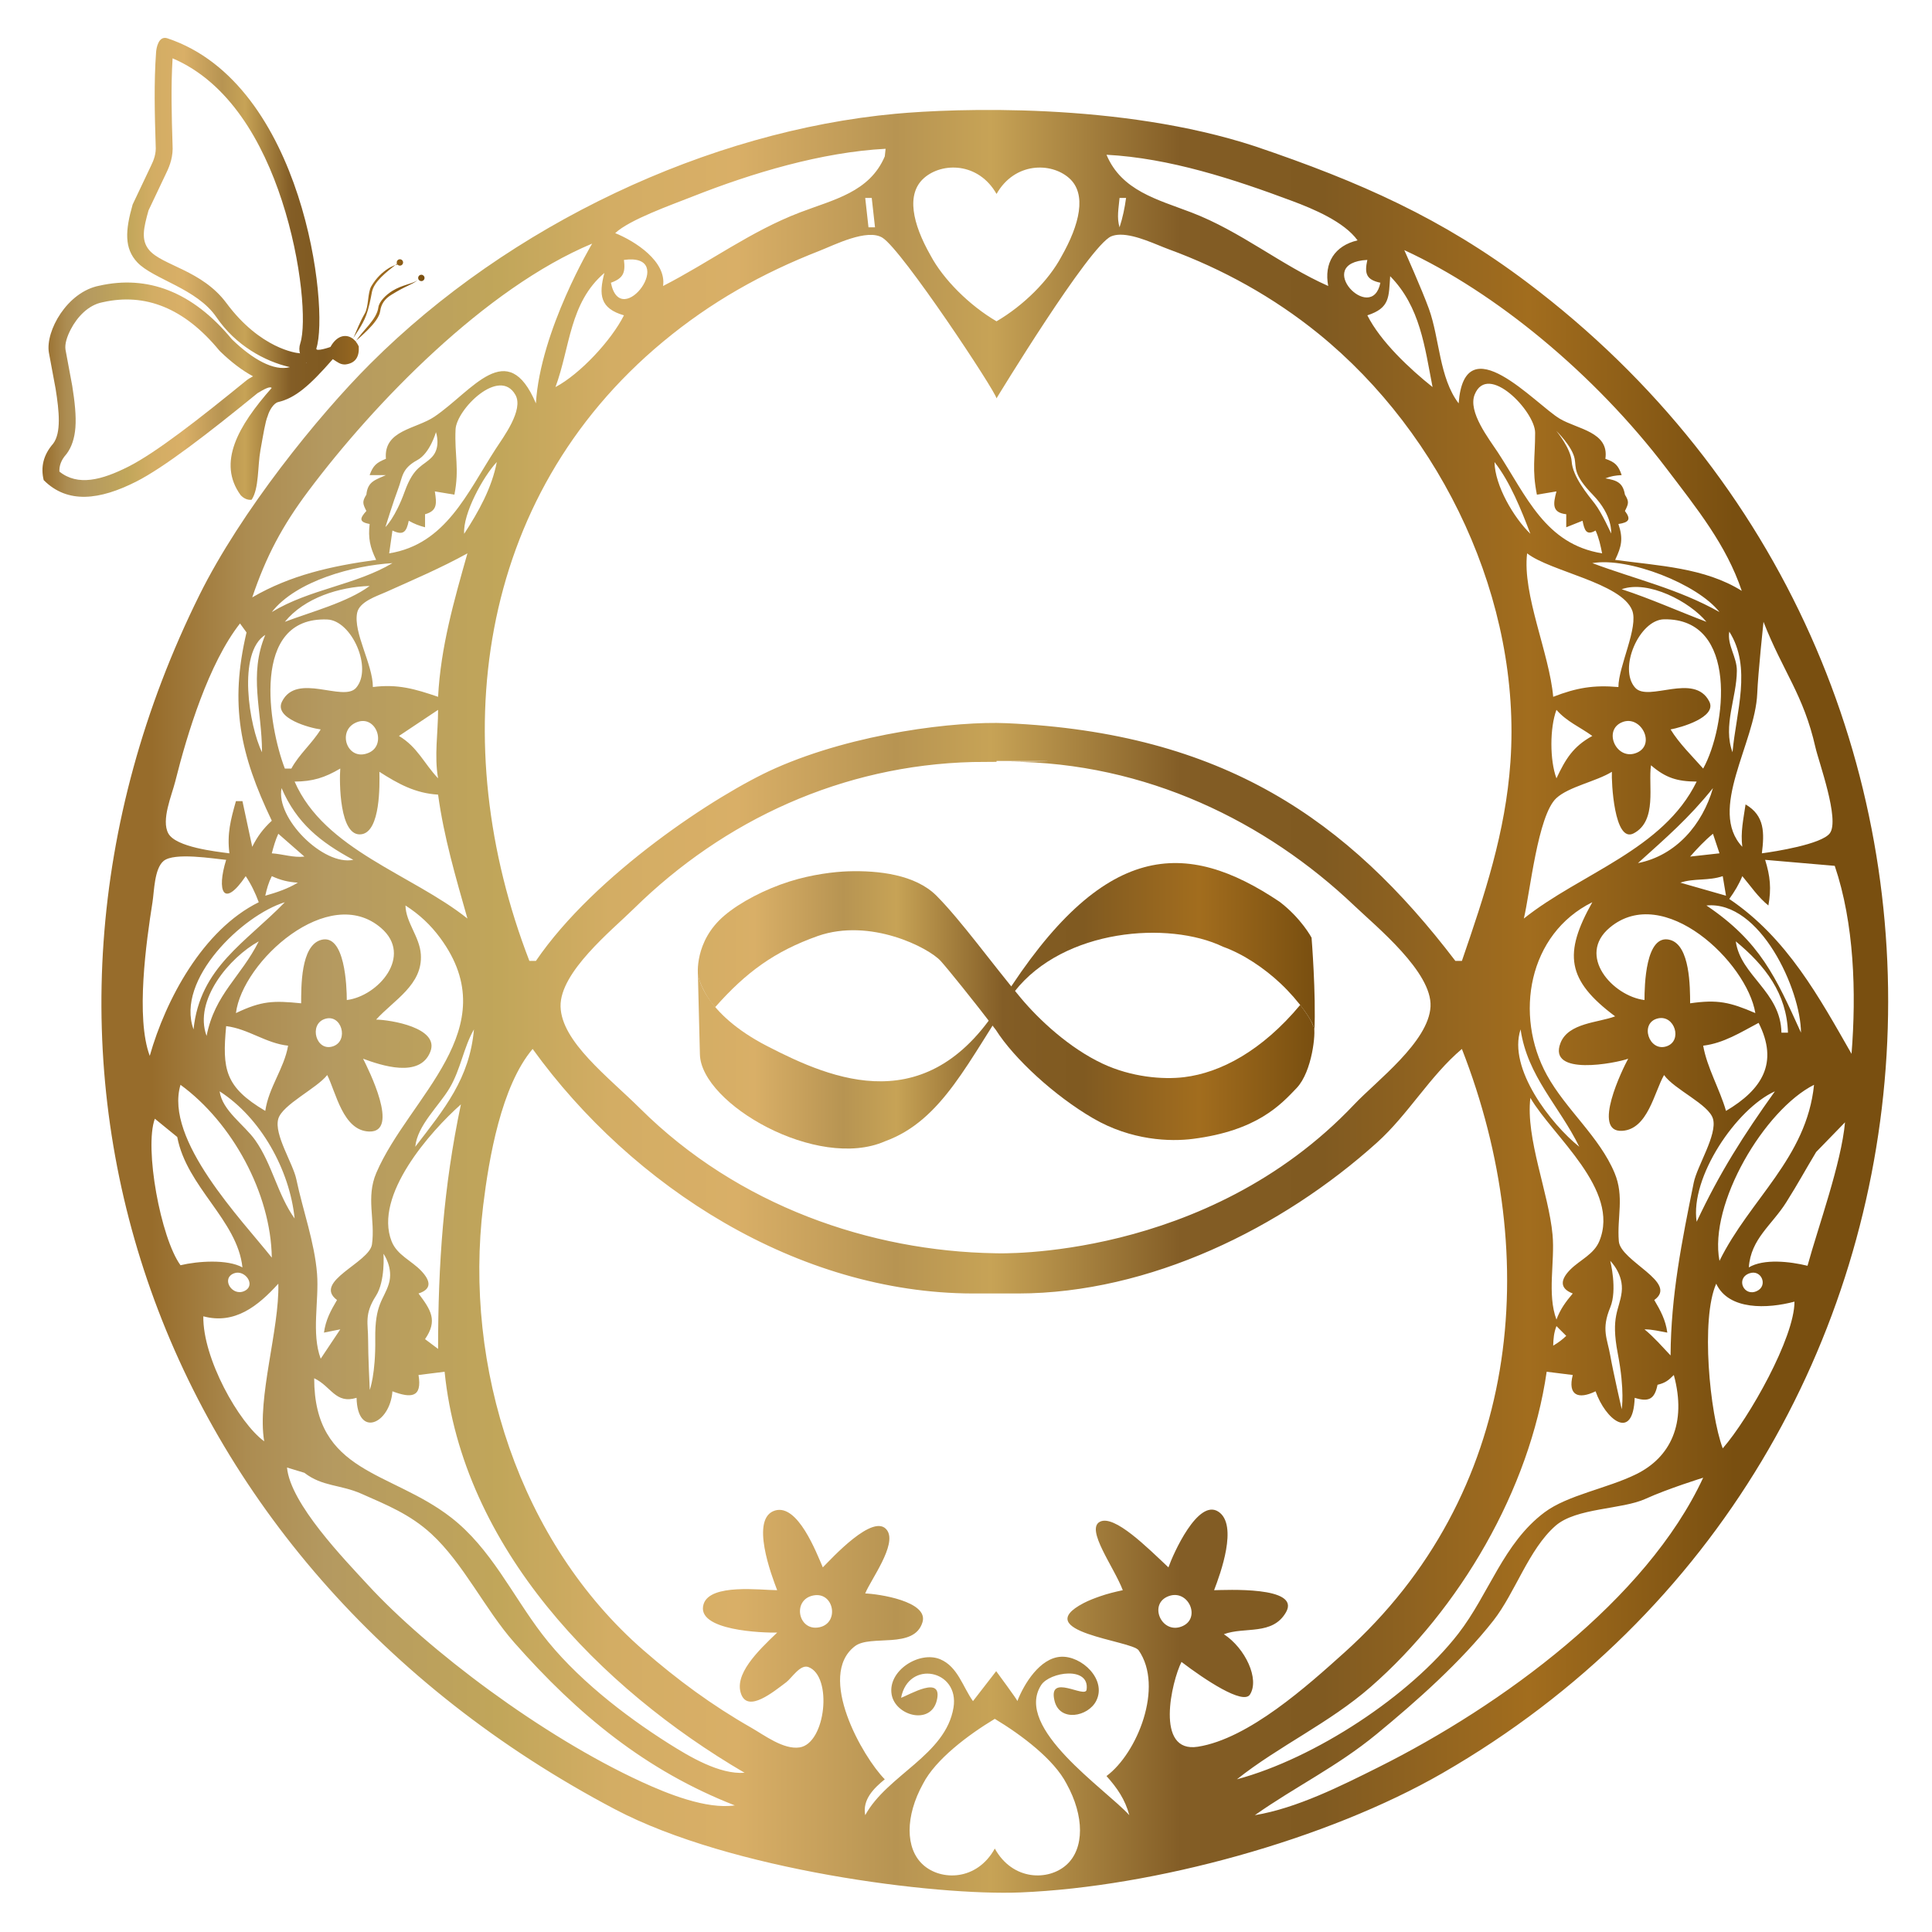 <?xml version="1.0" encoding="UTF-8" standalone="no"?> <svg xmlns="http://www.w3.org/2000/svg" xmlns:xlink="http://www.w3.org/1999/xlink" xmlns:serif="http://www.serif.com/" width="100%" height="100%" viewBox="0 0 851 851" version="1.1" xml:space="preserve" style="fill-rule:evenodd;clip-rule:evenodd;stroke-linejoin:round;stroke-miterlimit:2;"><rect id="ArtBoard1" x="0" y="0" width="850.394" height="850.394" style="fill:none;"></rect><g id="ArtBoard11" serif:id="ArtBoard1"><path d="M394.512,50.109c-82.355,7.597 -170.022,48.764 -231.394,110.081c-23.162,23.141 -57.028,65.087 -75.281,101.926c-99.204,200.233 -22.964,426.396 183.162,534.89c50.847,26.763 140.88,38.121 178.567,36.563c58.899,-2.435 134.816,-23.196 185.747,-52.518c243.45,-140.164 265.898,-484.561 37.341,-656.678c-37.416,-28.176 -73.445,-44.237 -119.802,-59.923c-59.356,-19.485 -132.266,-16.746 -158.34,-14.341Zm43.674,764.139c-7.898,14.285 -23.698,14.287 -31.598,7.145c-7.901,-7.141 -7.902,-21.425 -0.004,-35.71c5.529,-10.714 19.748,-21.428 31.597,-28.571c11.85,7.141 26.071,17.852 31.602,28.565c7.901,14.284 7.902,28.568 0.003,35.711c-7.899,7.143 -23.699,7.144 -31.6,-7.14Zm312.022,-163.355c-24.918,53.824 -88.877,100.449 -142.901,127.463c-16.527,8.266 -36.169,18.147 -54.575,21.183c17.961,-12.642 36.151,-21.337 53.584,-35.666c17.702,-14.552 37.296,-31.968 51.465,-50.027c9.637,-12.282 15.566,-31.408 27.36,-41.755c9.14,-8.019 29.23,-7.122 39.695,-11.901c9.658,-4.412 25.372,-9.297 25.372,-9.297Zm-302.071,98.361c0.001,0.011 -0.001,0.017 -0.007,0.018l0.007,-0.018c-0.051,-0.551 -9.343,-13.147 -9.343,-13.147l-10.219,13.2c-4.491,-6.258 -6.696,-15.2 -14.451,-18.445c-9.12,-3.816 -23.195,5 -21.379,15.522c1.618,9.372 17.145,13.624 19.871,2.7c2.904,-11.632 -12.166,-2.457 -15.711,-1.248c3.24,-16.887 25.827,-12.371 23.093,4.308c-3.438,20.959 -29.229,29.678 -38.891,47.395c-1.301,-6.769 3.66,-11.773 8.617,-15.798c-9.674,-9.736 -30.197,-45.572 -13.154,-58.631c6.91,-5.294 26.103,1.525 29.764,-10.552c2.813,-9.279 -19.661,-12.509 -25.227,-12.68c2.36,-5.972 14.061,-21.467 9.657,-27.795c-5.739,-8.249 -24.682,12.66 -28.327,16.305c-2.877,-6.553 -10.999,-28.024 -21.036,-25.044c-11.182,3.319 -1.52,28.735 0.929,35.098c-7.109,-0 -29.526,-3.055 -32.407,6.124c-3.696,11.768 26.359,12.69 32.407,12.546c-8.674,8.255 -19.25,18.587 -15.798,27.288c3.128,7.884 13.977,-1.049 19.785,-5.415c2.388,-1.795 6.166,-8.008 9.729,-6.704c10.793,3.95 7.739,33.659 -3.843,35.414c-7.09,1.073 -15.57,-5.42 -21.362,-8.724c-17.171,-9.79 -32.498,-21.086 -47.395,-34.062c-54.7,-47.651 -79.295,-124.803 -70.616,-195.938c2.535,-20.784 7.952,-52.576 21.786,-68.937c43.926,60.834 116.827,107.558 193.886,107.714l20.106,0c57.685,-0.117 115.927,-28.624 157.967,-66.504c13.763,-12.401 23.293,-29.357 37.355,-41.21c36.171,92.629 25.47,196.412 -51.703,265.82c-16.191,14.563 -42.175,38.012 -64.588,41.538c-19.103,3.006 -11.482,-28.967 -7.221,-37.354c10.261,7.811 27.156,19.065 30.16,14.362c4.318,-6.76 -1.995,-20.358 -11.49,-26.57c9.177,-3.429 21.448,0.704 27.384,-9.701c6.602,-11.576 -26.822,-9.743 -31.692,-9.687c2.78,-7.232 10.678,-28.751 1.927,-34.565c-9.018,-5.991 -19.986,18.646 -22.034,24.511c-9.301,-8.735 -23.79,-23.3 -30.16,-20.106c-6.504,3.261 6.207,20.006 10.053,30.16c-3.415,0.738 -6.758,1.542 -10.06,2.705c-2.423,0.855 -4.882,1.773 -7.162,2.963c-24.378,12.731 21.196,16.495 24.188,20.789c11.239,16.133 -0.611,45.41 -14.147,55.405c4.776,5.35 8.168,10.275 10.054,17.235c-10.454,-11.54 -51.014,-38.391 -38.829,-57.303c3.735,-5.798 21.465,-8.476 20.01,2.035c-0.561,4.062 -17.159,-7.567 -14.126,4.893c2.306,9.478 14.808,7.006 18.352,0.048c4.782,-9.39 -6.379,-19.972 -15.567,-19.448c-9.183,0.523 -16.183,11.865 -19.142,19.49Zm-314.054,-100.515c7.962,6.15 15.796,5.097 25.133,9.227c11.059,4.893 21.411,9.035 30.787,17.668c14.118,12.996 23.663,33.294 36.438,47.787c28.068,31.837 58.067,56.521 97.219,71.809c-12.52,1.843 -29.757,-5.176 -40.932,-10.306c-44.101,-20.249 -94.439,-58.279 -120.737,-86.876c-10.246,-11.141 -34.137,-35.741 -35.568,-51.638l7.66,2.329Zm197.027,134.707c-0.397,0.007 -0.913,0.115 -1.706,0.295l4.309,1.436c-0.319,-0.287 -0.634,-0.579 -0.95,-0.869c-0.319,-0.294 -0.66,-0.628 -1.077,-0.777c-0.167,-0.06 -0.341,-0.082 -0.517,-0.086l-0.059,0.001Zm361.651,-177.793c-2.283,8.936 2.398,10.921 10.053,7.181c4.271,12.325 16.509,22.465 17.234,2.872c6.149,1.913 8.762,0.652 10.054,-5.744c3.349,-0.813 4.753,-1.862 7.181,-4.309c5.816,21.427 -1.565,36.316 -16.599,43.709c-12.756,6.274 -30.18,9.16 -40.37,16.794c-18.151,13.599 -24.397,35.925 -37.968,53.435c-21.244,27.414 -63.192,54.925 -97.513,64.15c18.66,-14.797 40.631,-24.73 58.884,-40.666c39.234,-34.258 70.054,-86.9 77.554,-138.858l11.49,1.436Zm-496.922,-1.436c7.833,77.53 68.568,139.457 132.129,176.651c-11.054,0.825 -24.31,-7.135 -33.332,-12.829c-19.943,-12.588 -41.452,-29.396 -55.828,-48.209c-13.24,-17.327 -22.558,-37.769 -40.097,-51.401c-26.677,-20.733 -60.315,-19.279 -60.32,-61.34c7.55,3.555 9.331,11.483 18.671,8.617c0.399,17.973 14.733,11.409 15.798,-2.872c8.179,3.089 13.171,2.87 11.489,-7.181l11.49,-1.436Zm319.055,98.797c4.396,-1.546 8.008,1.031 9.378,4.396c1.37,3.366 0.498,7.521 -4.075,9.13c-8.791,3.092 -14.45,-10.308 -5.303,-13.526Zm-156.68,-0.243c4.585,-0.923 7.506,2.121 8.155,5.625c0.649,3.504 -0.976,7.468 -5.483,8.387c-9.361,1.905 -12.082,-12.118 -2.672,-14.012Zm397.739,-137.331c5.499,11.804 22.676,11.06 34.469,7.899c0.06,15.746 -19.933,51.244 -31.597,64.628c-5.74,-15.358 -9.764,-57.06 -2.872,-72.527Zm-633.36,-0c0.566,19.884 -9.429,50.324 -6.223,69.416c-11.151,-8.113 -27.103,-36.505 -26.809,-55.054c13.813,3.704 24.026,-4.45 33.032,-14.362Zm586.684,-10.054c-0,0 6.034,5.826 5.026,13.817c-0.995,7.897 -4.903,10.45 -1.714,26.966c3.188,16.516 1.734,24.549 1.734,24.549c0,-0 -3.752,-16.33 -5.046,-23.682c-1.322,-7.511 -4.023,-11.442 -0,-21.156c3.224,-7.785 -0,-20.494 -0,-20.494Zm-540.36,-3.128c-0,-0 4.533,6.26 2.318,13.331c-2.189,6.989 -6.154,8.663 -5.944,24.139c0.21,15.476 -2.418,22.513 -2.418,22.513c0,-0 -0.752,-15.399 -0.732,-22.268c0.021,-7.017 -1.793,-11.018 3.442,-19.158c4.195,-6.523 3.334,-18.557 3.334,-18.557Zm9.687,-153.416c6.103,3.932 11.026,8.492 15.345,14.366c29.416,40.025 -13.798,69.885 -28.187,103.401c-4.65,10.832 -0.419,20.676 -1.914,31.494c-1.118,8.073 -26.251,16.406 -15.404,24.518c-2.829,4.789 -4.994,8.815 -5.744,14.362l7.181,-1.437l-8.618,12.926c-4.178,-11.179 -0.686,-25.522 -1.605,-37.341c-1.084,-13.945 -6.263,-27.97 -9.12,-41.649c-1.486,-7.114 -9.924,-19.747 -7.968,-26.642c1.785,-6.292 16.963,-13.411 21.566,-19.316c3.899,7.764 6.944,24.507 18.446,24.887c13.772,0.458 -0.469,-27.723 -2.648,-32.068c7.832,2.889 25.04,8.76 29.634,-3.127c4.076,-10.542 -17.612,-14.009 -23.889,-14.108c7.805,-8.63 20.575,-15.312 19.693,-28.724c-0.512,-7.784 -6.641,-14.103 -6.768,-21.542Zm522.774,-1.437c-12.688,22.557 -11.386,34.274 10.053,50.267c-7.345,2.809 -20.548,2.815 -24.046,11.678c-5.898,14.942 24.612,8.88 29.791,6.993c-2.341,4.238 -16.248,32.562 -2.653,31.757c11.323,-0.67 14.111,-17.001 18.451,-24.576c4.554,6.424 19.759,12.888 21.566,19.316c1.962,6.989 -6.993,20.712 -8.488,28.078c-5.222,25.738 -10.053,49.666 -10.206,76.118c-3.787,-3.98 -7.224,-7.991 -11.489,-11.49c3.422,-0.015 6.664,0.848 10.053,1.437c-0.751,-5.547 -2.915,-9.573 -5.745,-14.362c10.881,-7.734 -14.899,-17.028 -15.614,-25.896c-0.856,-10.637 2.518,-19.601 -1.886,-30.116c-6.666,-15.916 -21.492,-27.947 -29.803,-43.085c-14.509,-26.426 -8.182,-62.186 20.016,-76.119Zm-498.358,89.044c-7.704,36.573 -10.054,70.395 -10.054,107.715l-5.744,-4.309c5.662,-8.189 2.596,-12.828 -2.873,-20.107c5.907,-1.906 5.376,-5.51 1.253,-9.905c-4.262,-4.54 -10.707,-6.98 -13.113,-13.095c-7.941,-20.202 17.101,-48.378 30.531,-60.299Zm482.56,97.661l4.308,4.309c-1.926,1.829 -3.451,2.931 -5.745,4.308c0.1,-3.194 0.301,-5.653 1.437,-8.617Zm-11.49,-100.533c9.881,16.931 39.718,40.423 30.383,63.102c-2.386,5.796 -8.403,8.215 -12.63,12.38c-4.445,4.379 -5.142,8.399 0.918,10.689c-3.128,3.696 -5.498,6.937 -7.181,11.49c-4.188,-11.205 -0.628,-25.495 -1.718,-37.341c-1.702,-18.481 -11.907,-42.474 -9.772,-60.32Zm96.481,77.293c2.646,-0.943 4.725,0.417 5.518,2.306c0.793,1.89 0.299,4.309 -2.199,5.484c-5.798,2.726 -9.502,-5.587 -3.319,-7.79Zm-667.507,-0c2.394,-0.93 4.877,0.39 6.092,2.256c1.214,1.866 1.161,4.278 -1.517,5.534c-5.417,2.537 -10.399,-5.531 -4.575,-7.79Zm-24.993,-60.059c4.186,22.119 26.484,36.587 28.724,57.448c-6.637,-3.681 -19.656,-2.792 -27.288,-0.958c-8.727,-11.957 -16.039,-51.713 -11.298,-64.533l9.862,8.043Zm734.611,-6.463c-1.604,17.974 -11.758,45.865 -16.516,63.193c-7.693,-1.877 -19.246,-3.23 -25.851,0.718c0.869,-12.629 10.195,-18.649 16.512,-28.724c5.686,-9.07 7.698,-13.032 13.145,-22.107l12.71,-13.08Zm-13.643,-16.516c-1.638,16.134 -8.715,28.735 -17.05,40.696c-8.336,11.961 -17.929,23.283 -24.6,36.858c-4.827,-25.196 19.903,-66.629 41.65,-77.554Zm-719.532,0c11.371,8.295 21.327,20.244 28.489,33.659c7.162,13.415 11.529,28.298 11.725,42.459c-13.286,-16.74 -47.442,-51.941 -40.214,-76.118Zm359.44,74.203l-0.646,-0.009c-54.945,-0.901 -113.152,-20.871 -156.291,-63.707c-14.122,-14.023 -34.708,-29.472 -35.095,-44.955c-0.377,-15.129 22.544,-33.553 32.223,-43.072c39.851,-39.196 91.954,-63.207 149.364,-64.643c-0,0 4.646,-0.033 10.445,-0.083l0,-0.395c36.436,-0 21.109,0.202 5.904,0.343c59.875,0.315 112.844,26.433 151.685,63.412c9.802,9.334 34.354,29.303 33.575,44.438c-0.798,15.538 -23.801,32.752 -33.575,43.085c-65.298,69.035 -157.589,65.586 -157.589,65.586Zm342.857,-71.331c-6.932,9.706 -13.006,18.648 -18.619,27.874c-5.612,9.226 -10.763,18.735 -15.849,29.574c-2.987,-19.595 17.501,-49.811 34.468,-57.448Zm-685.062,0c18.093,11.595 30.857,34.588 33.032,56.012c-7.499,-10.464 -9.849,-23.852 -17.34,-34.469c-4.817,-6.827 -14.525,-13.024 -15.692,-21.543Zm112.022,-27.287c-1.904,21.676 -13.044,35.041 -25.851,51.703c0.896,-9.422 10.381,-17.895 15.114,-25.852c4.895,-8.225 6.094,-17.735 10.737,-25.851Zm461.018,-0c1.5,10.357 5.766,18.784 10.755,26.871c4.99,8.087 10.703,15.834 15.096,24.832c-12.364,-9.868 -31.605,-34.499 -25.851,-51.703Zm-542.88,7.181c-1.77,10.145 -8.518,18.229 -10.054,28.724c-17.848,-10.561 -18.996,-18.394 -17.234,-37.341c9.776,1.195 17.452,7.561 27.288,8.617Zm647.721,-10.054c8.912,17.612 1.544,29.366 -14.361,38.778c-2.768,-9.614 -8.371,-19.077 -10.054,-28.724c9.017,-1.102 16.505,-5.867 24.415,-10.054Zm-675.009,-71.809c-4.274,13.695 -1.201,21.679 8.617,7.181c2.438,3.656 4.209,7.372 5.745,11.489c-24.625,12.166 -40.982,42.882 -48.017,67.669c-6.262,-16.756 -1.545,-50.324 1.206,-67.669c0.782,-4.93 0.796,-14.742 4.878,-18.167c4.681,-3.93 22.109,-0.98 27.571,-0.503Zm708.544,2.645c8.57,25.289 9.551,55.806 7.397,82.808c-14.102,-24.625 -28.286,-50.996 -53.857,-68.219c2.339,-3.276 4.221,-6.326 5.744,-10.053c3.822,4.517 6.854,9.167 11.49,12.926c1.346,-7.438 0.809,-12.915 -1.436,-20.107l30.662,2.645Zm-77.83,67.185c3.662,-0.817 6.388,1.649 7.308,4.624c0.921,2.974 0.037,6.456 -3.52,7.669c-7.832,2.671 -12.105,-10.434 -3.788,-12.293Zm-587.339,0.283c3.733,-1.282 6.437,1.112 7.322,4.131c0.885,3.019 -0.049,6.662 -3.591,7.879c-7.468,2.565 -10.817,-9.577 -3.731,-12.01Zm-29.013,-34.208c-3.954,7.87 -8.795,13.667 -13.099,19.804c-4.305,6.137 -8.073,12.614 -9.88,21.845c-5.833,-15.726 10.159,-34.641 22.979,-41.649Zm650.594,-0c12.901,10.62 22.479,23.032 22.979,40.213l-2.872,0c-0.286,-18.063 -18.032,-25.074 -20.107,-40.213Zm28.724,40.213c-5.562,-12.263 -10.068,-22.287 -16.136,-31.235c-6.068,-8.948 -13.699,-16.819 -25.514,-24.776c23.642,-2.241 41.541,37.088 41.65,56.011Zm-667.829,-57.448c-8.563,8.852 -17.923,16.024 -25.489,24.398c-7.566,8.375 -13.337,17.952 -14.724,31.614c-8.024,-21.936 21.627,-50.327 40.213,-56.012Zm27.288,43.086c-0.011,-5.769 -0.751,-29.475 -11.361,-26.48c-8.997,2.539 -8.704,20.757 -8.746,27.916c-12.244,-1.233 -17.384,-1.107 -28.723,4.309c2.773,-22.699 40.904,-57.412 63.965,-37.454c14.181,12.27 -1.327,30.002 -15.135,31.709Zm620.434,5.745c-11.214,-4.821 -16.589,-6.052 -28.724,-4.309c-0.04,-7.03 0.009,-25.479 -8.796,-27.916c-10.966,-3.036 -11.299,20.546 -11.31,26.48c-13.966,-1.728 -30.034,-19.578 -15.296,-31.905c23.738,-19.854 60.421,15.264 64.126,37.65Zm-279.819,-342.862l0.194,-0.002c6.822,-0.014 15.892,4.468 21.111,6.377c23.868,8.731 46.344,21.21 66.065,37.209c54.749,44.42 89.513,117.812 84.57,188.691c-2.165,31.036 -11.362,58.436 -21.378,87.608l-2.872,-0c-47.336,-62.069 -102.162,-100.47 -197.769,-104.711c-21.824,-0.968 -66.561,4.237 -101.805,19.866c-25.804,11.441 -79.519,46.818 -105.432,84.845l-2.872,-0c-36.984,-95.619 -24.105,-203.852 58.883,-272.754c21.032,-17.462 43.517,-30.107 68.938,-40.038c6.473,-2.529 20.992,-9.959 27.72,-5.742c8.703,5.458 49.769,67.544 50.203,70.712l0.003,0.035c0,-0 40.914,-67.331 50.541,-71.367c1.161,-0.487 2.48,-0.708 3.9,-0.729Zm-343.487,235.148c-0.433,5.321 -0.516,30.694 9.524,28.914c8.162,-1.447 7.838,-21.624 7.71,-27.478c8.307,5.321 15.831,9.464 25.851,10.053c2.561,18.788 7.792,36.439 12.926,54.575c-24.474,-19.503 -62.992,-30.198 -76.118,-60.32c7.962,-0.051 13.249,-1.697 20.107,-5.744Zm577.348,-1.437c6.51,5.613 11.62,7.127 20.107,7.181c-14.682,30.076 -51.014,40.316 -76.118,60.32c2.737,-11.414 6.129,-45.449 14.294,-53.009c5.495,-5.09 17.632,-7.368 24.483,-11.619c-0.243,4.163 0.982,31.656 9.615,27.101c10.525,-5.554 6.268,-21.315 7.619,-29.974Zm31.596,48.831l1.437,8.617l-20.107,-5.745c6.039,-2.026 12.387,-0.721 18.67,-2.872Zm-639.104,-0c3.941,1.804 7.165,2.588 11.489,2.872c-4.489,2.695 -9.331,4.32 -14.362,5.745c0.694,-3.129 1.429,-5.768 2.873,-8.617Zm634.796,-38.777c-2.308,7.991 -6.352,15.41 -11.927,21.25c-5.574,5.84 -12.678,10.103 -21.106,11.782c12.546,-11.316 22.336,-19.736 33.033,-33.032Zm-630.488,-0c3.306,7.711 7.585,13.66 12.847,18.657c5.263,4.996 11.509,9.039 18.749,12.939c-13.21,2.719 -34.315,-18.386 -31.596,-31.596Zm-1.436,20.106l11.49,10.054c-4.743,0.58 -9.542,-1.12 -14.362,-1.436c0.805,-3.005 1.575,-5.801 2.872,-8.618Zm631.924,0l2.872,8.618l-12.926,1.436c3.172,-3.612 6.348,-6.994 10.054,-10.054Zm22.261,-93.352c8.661,22.153 17.605,31.994 22.877,55.293c1.452,6.413 10.787,31.855 6.349,37.833c-3.629,4.887 -24.434,8.121 -29.944,8.844c1.106,-8.873 1.35,-16.604 -7.181,-21.543c-0.924,6.43 -2.265,12.148 -1.437,18.67c-15.295,-16.272 5.694,-45.717 6.578,-67.501c0.371,-9.108 2.758,-31.596 2.758,-31.596Zm-668.188,4.668c-7.509,31.824 -2.845,53.716 11.131,82.94c-3.779,3.501 -6.315,6.88 -8.618,11.489l-4.308,-20.106l-2.872,-0c-2.336,8.268 -3.951,14.333 -2.873,22.979c-5.976,-0.782 -23.58,-2.693 -26.907,-8.765c-3.227,-5.892 1.521,-16.765 3.037,-22.832c5.324,-21.297 14.801,-52.158 28.538,-69.655l2.872,3.95Zm84.376,34.109c0,10.059 -1.743,20.24 0,30.16c-6.259,-6.612 -9.022,-13.763 -17.234,-18.67l17.234,-11.49Zm492.614,0c4.549,5.206 10.316,7.527 15.798,11.49c-8.457,4.644 -11.768,10.126 -15.798,18.67c-2.969,-7.943 -2.969,-22.216 -0,-30.16Zm64.628,25.852c-4.883,-5.52 -10.521,-10.971 -14.362,-17.235c4.309,-0.755 20.605,-5.339 17.048,-12.308c-6.605,-12.937 -26.805,0.414 -32.63,-6.056c-7.576,-8.413 1.806,-29.965 12.714,-30.14c32.991,-0.529 27.342,47.506 17.23,65.739Zm-608.945,-17.235c-3.796,6.193 -9.401,10.786 -12.925,17.235l-2.873,-0c-7.153,-18.57 -15.293,-66.953 18.666,-65.659c10.835,0.413 20.136,21.593 12.715,30.106c-5.638,6.468 -26.161,-6.992 -32.631,6.062c-3.669,7.403 12.475,11.69 17.048,12.256Zm300.955,14.251l-3.271,0.028l0.015,0c1.968,-0.045 1.297,-0.038 3.256,-0.028Zm-284.948,-17.469c4.239,-1.599 7.512,0.899 8.742,4.231c1.231,3.333 0.419,7.5 -3.512,9.243c-9.585,4.25 -14.482,-9.984 -5.23,-13.474Zm557.338,-0c4.087,-1.608 7.793,0.838 9.43,4.143c1.638,3.306 1.207,7.473 -2.98,9.307c-8.981,3.934 -15.296,-9.969 -6.45,-13.45Zm-597.76,-38.431c-3.692,8.914 -4.054,17.18 -3.491,25.548c0.563,8.368 2.05,16.837 2.055,26.155c-5.669,-11.487 -10.956,-43.872 1.436,-51.703Zm644.85,-1.436c10.066,15.815 2.971,35.538 1.436,53.139c-4.365,-11.681 1.86,-24.031 1.91,-35.905c0.026,-6.147 -4.321,-11.233 -3.346,-17.234Zm-89.044,-34.469c10.214,7.99 41.457,13.006 46.262,25.062c2.945,7.384 -6.043,24.688 -6.049,33.822c-10.994,-0.952 -18.39,0.313 -28.724,4.308c-1.674,-19.191 -13.661,-45.037 -11.489,-63.192Zm-466.762,0c-5.929,20.944 -11.777,41.237 -12.926,63.192c-10.254,-3.498 -17.827,-5.708 -28.723,-4.308c-0.021,-10.088 -8.674,-23.884 -6.944,-32.649c0.985,-4.997 8.67,-7.379 12.688,-9.183c12.12,-5.445 24.278,-10.621 35.905,-17.052Zm545.752,30.16c-6.269,-2.375 -12.403,-4.919 -18.569,-7.393c-6.167,-2.474 -12.368,-4.877 -18.772,-6.969c11.737,-4.156 29.967,5.468 37.341,14.362Zm-588.838,-15.798c-4.79,3.573 -11.286,6.447 -18.004,8.965c-6.718,2.519 -13.658,4.682 -19.337,6.833c8.632,-10.586 23.991,-15.39 37.341,-15.798Zm10.054,-10.053c-8.173,4.846 -17.264,7.691 -26.409,10.595c-9.145,2.904 -18.343,5.866 -26.73,10.948c10.8,-13.825 36.121,-20.554 53.139,-21.543Zm584.529,21.543c-9.112,-5.127 -18.276,-8.707 -27.582,-11.909c-9.305,-3.201 -18.751,-6.024 -28.429,-9.634c15.824,-2.777 46.337,9.158 56.011,21.543Zm-496.563,-162.29c0,-0 -22.834,38.233 -24.774,70.373c-12.567,-29.594 -27.901,-5.512 -44.687,5.856c-8.158,5.525 -22.479,5.888 -21.378,18.56c-4.16,1.684 -5.651,2.957 -7.181,7.181l7.181,-0c-4.89,2.198 -8.011,2.859 -8.617,8.617c-1.903,3.069 -1.64,3.928 0,7.181c-3.019,3.323 -3.233,4.877 1.436,5.744c-0.688,6.292 0.148,10.134 2.873,15.798c-19.66,2.68 -37.7,6.703 -54.576,16.517c6.09,-18.07 13.273,-31.539 24.597,-46.677c29.232,-39.075 78.113,-89.51 125.126,-109.15Zm357.731,2.872c40.131,18.487 83.965,54.715 115.32,95.967c13.777,18.126 26.506,33.875 33.326,54.115c-16.362,-10.225 -36.445,-11.007 -55.772,-13.644c2.874,-5.984 3.588,-9.384 1.436,-15.798c4.491,-0.693 5.768,-1.924 2.873,-5.744c1.64,-3.253 1.903,-4.112 -0,-7.181c-0.892,-5.284 -3.526,-6.333 -8.617,-7.181c2.533,-1.01 4.429,-1.27 7.18,-1.436c-1.508,-4.335 -2.846,-5.673 -7.18,-7.181c1.772,-11.868 -12.287,-13.021 -20.068,-17.647c-10.809,-6.427 -41.954,-41.736 -44.561,-6.769c-8.583,-11.267 -8.347,-28.484 -13.095,-41.649c-3.019,-8.371 -10.842,-25.852 -10.842,-25.852Zm58.406,107.715l8.617,-1.437c-1.442,5.439 -2.124,9.349 4.308,10.054l0,5.745l7.181,-2.873c0.826,4.088 1.612,6.697 5.745,4.309c1.476,3.274 2.17,6.523 2.872,10.053c-25.027,-4.034 -33.292,-25.198 -45.946,-44.522c-3.885,-5.933 -13.256,-17.811 -10.187,-25.423c5.795,-14.369 26.62,7.448 26.63,16.806c0.01,11.153 -1.435,16.126 0.78,27.288Zm-505.54,25.851l1.437,-10.053c4.799,2.311 6.175,0.629 7.181,-4.309c2.458,1.373 4.453,2.175 7.181,2.873l-0,-5.745c5.545,-1.51 5.111,-4.855 4.308,-10.054l8.617,1.437c2.28,-11.486 0.002,-17.42 0.509,-28.724c0.395,-8.838 19.327,-27.767 26.383,-15.207c3.705,6.595 -5.342,18.592 -8.73,23.824c-12.561,19.399 -21.942,41.937 -46.886,45.958Zm486.869,-40.213c3.435,4.348 6.401,9.66 9,15.179c2.599,5.519 4.831,11.244 6.798,16.417c-7.32,-7.102 -15.618,-21.174 -15.798,-31.596Zm-439.474,-0c-1.078,5.696 -3.098,11.188 -5.634,16.459c-2.536,5.271 -5.587,10.322 -8.728,15.137c-0.661,-8.777 8.367,-25.243 14.362,-31.596Zm466.691,-13.736c0,-0 7.125,6.902 8.109,12.392c0.698,3.891 -0.756,6.776 7.995,15.768c8.935,9.18 8.042,17.024 8.042,17.024c-0,0 -4.123,-9.196 -7.177,-13.105c-3.119,-3.994 -9.784,-11.99 -10.199,-18.593c-0.366,-5.829 -6.77,-13.486 -6.77,-13.486Zm-493.486,0.557c0,0 2.303,6.587 -1.668,10.87c-3.925,4.233 -7.948,3.766 -12.108,15.317c-4.161,11.55 -8.492,15.63 -8.492,15.63c0,0 3.653,-11.727 5.601,-16.805c1.99,-5.187 1.489,-8.93 8.466,-12.705c5.592,-3.025 8.201,-12.307 8.201,-12.307Zm420.311,-68.684c13.226,13.451 15.216,31.137 18.67,48.83c-10.083,-8.041 -22.925,-20.055 -28.723,-31.596c10.036,-3.272 9.391,-8.07 10.053,-17.234Zm-346.122,-1.436c-2.539,9.678 -1.916,15.622 8.617,18.67c-5.519,10.987 -19.266,25.821 -30.16,31.596c6.515,-17.617 6.126,-37.118 21.543,-50.266Zm172.735,-34.804c7.983,-14.027 23.949,-14.027 31.932,-7.013c7.983,7.013 4.632,20.561 -3.352,34.588c-5.588,10.52 -16.606,21.519 -28.58,28.532c-11.974,-7.013 -23.471,-18.491 -29.059,-29.011c-7.983,-14.027 -10.855,-27.096 -2.872,-34.109c7.983,-7.014 23.948,-7.014 31.931,7.013Zm-169.863,39.112c2.725,-0.978 4.34,-2.076 5.184,-3.638c0.844,-1.562 0.918,-3.586 0.561,-6.415c24.265,-3.283 -1.335,31.918 -5.745,10.053Zm333.197,-10.053c-0.67,2.999 -0.792,5.186 0.032,6.787c0.825,1.601 2.596,2.615 5.712,3.266c-3.773,18.705 -30.155,-8.805 -5.744,-10.053Zm-4.309,-8.617c-10.139,2.384 -14.856,9.977 -12.926,20.106c-20.85,-9.26 -38.606,-24.12 -60.32,-32.411c-14.945,-5.706 -30.727,-9.579 -37.341,-25.395c27.763,1.457 56.01,10.723 81.863,20.386c9.185,3.433 22.783,9.097 28.724,17.314Zm-208.248,-36.982c-6.714,15.758 -22.433,18.986 -37.341,24.677c-21.739,8.3 -39.849,21.93 -60.32,32.411c1.582,-10.785 -12.206,-19.696 -21.081,-23.286c6.279,-5.928 24.625,-12.393 34.366,-16.236c26.037,-10.272 56.609,-19.441 84.735,-20.917l-0.359,3.351Zm106.279,18.311c-0.608,4.459 -1.481,8.647 -2.873,12.926c-1.302,-4.312 -0.382,-8.46 0,-12.926l2.873,0Zm-112.023,0l1.436,12.926l-2.873,0l-1.436,-12.926l2.873,0Z" style="fill:url(#_Linear1);fill-rule:nonzero;"></path><path d="M307.587,429.621c0,0 1.866,16.545 30.574,31.292c28.25,14.511 71.161,33.311 103.395,-20.421c44.502,-70.548 80.911,-70.885 122.031,-43.312c9.621,7.312 14.125,15.848 14.125,15.848c0,-0 2.012,24.882 1.245,41.159c0.299,-3.403 -6.887,-13.451 -14.916,-21.001c-7.134,-6.709 -16.323,-12.93 -25.31,-16.163c-23.949,-11.501 -70.164,-7.97 -91.87,19.737c-20.517,30.597 -31.636,56.691 -57.029,65.948c-29.822,13.054 -81.004,-16.498 -81.536,-38.267c-0.966,-39.511 -0.956,-34.573 -0.709,-34.82Z" style="fill:url(#_Linear2);"></path><path d="M307.446,429.655c0,0 -1.842,-14.971 11.653,-26.396c6.975,-5.905 17.831,-11.56 28.665,-14.987c9.903,-3.132 19.835,-4.284 25.803,-4.478c13.295,-0.431 29.659,1.392 39.003,10.825c10.874,10.978 24.188,29.557 37.077,44.971c8.038,9.614 21.358,22.067 36.112,28.966c12.52,5.855 26.363,7.067 35.848,5.906c15.975,-1.954 34.188,-11.533 51.108,-31.811c4.735,6.18 5.13,7.967 6.002,9.85c0.908,1.959 -0.584,19.409 -7.589,26.758c-7.005,7.35 -17.434,18.791 -45.703,22.392c-9.87,1.258 -27.037,0.8 -44.017,-9.105c-16.98,-9.904 -34.722,-26.228 -42.76,-38.899c-9.761,-12.785 -21.458,-27.26 -24.325,-30.394c-5.382,-5.885 -31.036,-19.019 -54.074,-10.981c-19.019,6.747 -31.609,15.958 -45.173,31.283c-0.197,0.223 -5.717,-6.278 -7.63,-13.9Z" style="fill:url(#_Linear3);"></path><path id="Butterfly" d="M156.705,150.434c0.507,0.618 0.953,1.343 1.321,2.163c0.292,4.581 -1.458,7.392 -5.831,7.93c-2.216,0.129 -3.382,-0.903 -5.598,-2.332c-10.36,11.854 -16.579,17.126 -24.068,18.907c-1.987,0.473 -3.913,3.637 -4.621,6.149c-1.043,2.366 -1.958,8.206 -3.197,15.069c-1.304,7.227 -0.568,16.804 -3.888,21.813c-1.85,0.192 -3.427,-0.572 -4.81,-2.012c-10.371,-14.225 -1.203,-30.439 13.645,-47.232c-0.68,-0.889 -3.283,0.506 -6.211,2.274c-21.649,17.666 -41.22,32.786 -53.529,39.01c-15.935,8.037 -30.102,9.927 -40.672,-0.7c-1.358,-5.585 -0.274,-10.975 4.199,-16.093c3.529,-4.723 2.667,-14.037 1.049,-24.141l-2.974,-16.006c-1.526,-9.449 8.058,-26.675 22.217,-29.389c21.199,-4.75 40.96,2.476 58.427,23.616c9.109,8.827 18.531,14.148 25.541,12.245c-11.123,-2.526 -23.956,-9.616 -32.349,-21.958c-8.622,-12.68 -27.8,-16.729 -34.826,-24.137c-5.878,-6.197 -5.359,-14.115 -2.099,-25.54l8.047,-16.968c1.315,-2.652 2.359,-5.483 2.099,-8.922c-0.429,-13.822 -0.807,-27.635 0.175,-41.222c0.134,-1.847 1.077,-7.388 5.011,-6.075c60.072,20.041 71.303,118.91 65.604,136.53c-0.584,1.804 6.181,-0.583 6.181,-0.583c2.845,-5.181 6.937,-5.872 9.888,-3.631c0.869,-1.48 4.286,-6.097 5.794,-10.173c1.312,-3.546 1.992,-7.15 2.584,-10.323c0.854,-4.574 6.163,-8.728 11.054,-12.54c-0.077,-0.174 -0.12,-0.365 -0.12,-0.567c0,-0.772 0.627,-1.399 1.4,-1.399c0.772,-0 1.399,0.627 1.399,1.399c0,0.773 -0.627,1.4 -1.399,1.4c-0.391,-0 -0.744,-0.161 -0.998,-0.419c-0.49,-0.286 -7.128,1.918 -11.598,9.51c-1.684,2.858 -1.097,8.903 -2.896,12.02c-2.035,3.525 -3.657,7.628 -5.155,11.143c0.402,0.313 0.782,0.681 1.134,1.099c0.85,-1.091 10.127,-8.187 10.81,-13.232c0.443,-3.264 2.093,-5.49 4.831,-7.2c6.969,-4.351 9.103,-4.42 11.675,-6.507l0.384,-0.381c-0.09,-0.185 -0.14,-0.392 -0.14,-0.61c-0,-0.773 0.627,-1.4 1.399,-1.4c0.773,0 1.4,0.627 1.4,1.4c-0,0.772 -0.627,1.399 -1.4,1.399c-0.547,-0 -1.021,-0.315 -1.251,-0.772c-0.138,0.134 -0.269,0.255 -0.392,0.364c-2.477,1.734 -6.656,1.967 -11.083,4.682c-2.827,1.734 -5.859,4.689 -6.201,7.274c-0.741,5.585 -7.12,10.233 -9.962,15.068Zm-45.253,15.323c-0.609,0.32 -1.228,0.668 -1.848,1.042c-0.3,0.181 -0.586,0.383 -0.857,0.604c-21.124,17.237 -40.169,32.06 -52.181,38.134c-11.741,5.921 -22.263,8.697 -30.39,2.187c-0.125,-2.571 0.771,-5.054 2.867,-7.453c0.125,-0.142 0.244,-0.289 0.357,-0.441c2.144,-2.869 3.454,-6.779 3.817,-11.509c0.397,-5.165 -0.309,-11.556 -1.382,-18.258c-0.009,-0.061 -0.02,-0.121 -0.031,-0.182l-2.955,-15.904c-0.376,-2.509 0.678,-5.756 2.345,-8.95c2.802,-5.369 7.662,-10.678 13.942,-11.881c0.076,-0.015 0.151,-0.031 0.226,-0.047c18.589,-4.166 35.755,2.561 51.071,21.097c0.175,0.211 0.361,0.412 0.558,0.603c4.825,4.676 9.769,8.438 14.461,10.958Zm23.432,-5.983c0.055,0.044 0.111,0.087 0.169,0.129l-0.108,0.114c-0.019,-0.082 -0.039,-0.162 -0.061,-0.243Zm-58.863,-134.087c24.994,10.684 39.751,36.973 48.14,62.676c8.959,27.447 10.79,54.544 8.132,62.762c-0.578,1.786 -0.54,3.307 -0.156,4.611c-0.074,-0.055 -0.133,-0.161 -0.226,-0.161c-1.294,-0 -17.297,-2.026 -32.182,-22.083c-10.746,-14.481 -28.308,-16.549 -34.027,-23.349c-3.744,-4.454 -2.395,-9.844 -0.284,-17.454c-0,-0 7.751,-16.346 7.751,-16.346c1.84,-3.724 3.158,-7.734 2.835,-12.543c-0.397,-12.771 -0.756,-25.535 0.017,-38.113Z" style="fill:url(#_Linear4);"></path></g><defs><linearGradient id="_Linear1" x1="0" y1="0" x2="1" y2="0" gradientUnits="userSpaceOnUse" gradientTransform="matrix(689.266,0,0,687.745,71.073,425.197)"><stop offset="0" style="stop-color:#976c2b;stop-opacity:1"></stop><stop offset="0.06" style="stop-color:#ac8c51;stop-opacity:1"></stop><stop offset="0.11" style="stop-color:#b49960;stop-opacity:1"></stop><stop offset="0.22" style="stop-color:#c1a65a;stop-opacity:1"></stop><stop offset="0.29" style="stop-color:#d3ad64;stop-opacity:1"></stop><stop offset="0.37" style="stop-color:#d9af67;stop-opacity:1"></stop><stop offset="0.47" style="stop-color:#b79452;stop-opacity:1"></stop><stop offset="0.53" style="stop-color:#c7a356;stop-opacity:1"></stop><stop offset="0.65" style="stop-color:#835d26;stop-opacity:1"></stop><stop offset="0.7" style="stop-color:#815b22;stop-opacity:1"></stop><stop offset="0.74" style="stop-color:#805a21;stop-opacity:1"></stop><stop offset="0.87" style="stop-color:#a26d1e;stop-opacity:1"></stop><stop offset="1" style="stop-color:#794f10;stop-opacity:1"></stop></linearGradient><linearGradient id="_Linear2" x1="0" y1="0" x2="1" y2="0" gradientUnits="userSpaceOnUse" gradientTransform="matrix(392.138,1.97,-1.97,392.138,186.994,441.068)"><stop offset="0" style="stop-color:#976c2b;stop-opacity:1"></stop><stop offset="0.06" style="stop-color:#ac8c51;stop-opacity:1"></stop><stop offset="0.11" style="stop-color:#b49960;stop-opacity:1"></stop><stop offset="0.22" style="stop-color:#c1a65a;stop-opacity:1"></stop><stop offset="0.29" style="stop-color:#d3ad64;stop-opacity:1"></stop><stop offset="0.37" style="stop-color:#d9af67;stop-opacity:1"></stop><stop offset="0.47" style="stop-color:#b79452;stop-opacity:1"></stop><stop offset="0.53" style="stop-color:#c7a356;stop-opacity:1"></stop><stop offset="0.65" style="stop-color:#835d26;stop-opacity:1"></stop><stop offset="0.7" style="stop-color:#815b22;stop-opacity:1"></stop><stop offset="0.74" style="stop-color:#805a21;stop-opacity:1"></stop><stop offset="0.87" style="stop-color:#a26d1e;stop-opacity:1"></stop><stop offset="1" style="stop-color:#794f10;stop-opacity:1"></stop></linearGradient><linearGradient id="_Linear3" x1="0" y1="0" x2="1" y2="0" gradientUnits="userSpaceOnUse" gradientTransform="matrix(392.138,1.97,-1.97,392.138,186.994,441.068)"><stop offset="0" style="stop-color:#976c2b;stop-opacity:1"></stop><stop offset="0.06" style="stop-color:#ac8c51;stop-opacity:1"></stop><stop offset="0.11" style="stop-color:#b49960;stop-opacity:1"></stop><stop offset="0.22" style="stop-color:#c1a65a;stop-opacity:1"></stop><stop offset="0.29" style="stop-color:#d3ad64;stop-opacity:1"></stop><stop offset="0.37" style="stop-color:#d9af67;stop-opacity:1"></stop><stop offset="0.47" style="stop-color:#b79452;stop-opacity:1"></stop><stop offset="0.53" style="stop-color:#c7a356;stop-opacity:1"></stop><stop offset="0.65" style="stop-color:#835d26;stop-opacity:1"></stop><stop offset="0.7" style="stop-color:#815b22;stop-opacity:1"></stop><stop offset="0.74" style="stop-color:#805a21;stop-opacity:1"></stop><stop offset="0.87" style="stop-color:#a26d1e;stop-opacity:1"></stop><stop offset="1" style="stop-color:#794f10;stop-opacity:1"></stop></linearGradient><linearGradient id="_Linear4" x1="0" y1="0" x2="1" y2="0" gradientUnits="userSpaceOnUse" gradientTransform="matrix(168.295,0,0,203.478,18.698,118.423)"><stop offset="0" style="stop-color:#976c2b;stop-opacity:1"></stop><stop offset="0.06" style="stop-color:#ac8c51;stop-opacity:1"></stop><stop offset="0.11" style="stop-color:#b49960;stop-opacity:1"></stop><stop offset="0.22" style="stop-color:#c1a65a;stop-opacity:1"></stop><stop offset="0.29" style="stop-color:#d3ad64;stop-opacity:1"></stop><stop offset="0.37" style="stop-color:#d9af67;stop-opacity:1"></stop><stop offset="0.47" style="stop-color:#b79452;stop-opacity:1"></stop><stop offset="0.53" style="stop-color:#c7a356;stop-opacity:1"></stop><stop offset="0.65" style="stop-color:#835d26;stop-opacity:1"></stop><stop offset="0.7" style="stop-color:#815b22;stop-opacity:1"></stop><stop offset="0.74" style="stop-color:#805a21;stop-opacity:1"></stop><stop offset="0.87" style="stop-color:#a26d1e;stop-opacity:1"></stop><stop offset="1" style="stop-color:#794f10;stop-opacity:1"></stop></linearGradient></defs></svg> 